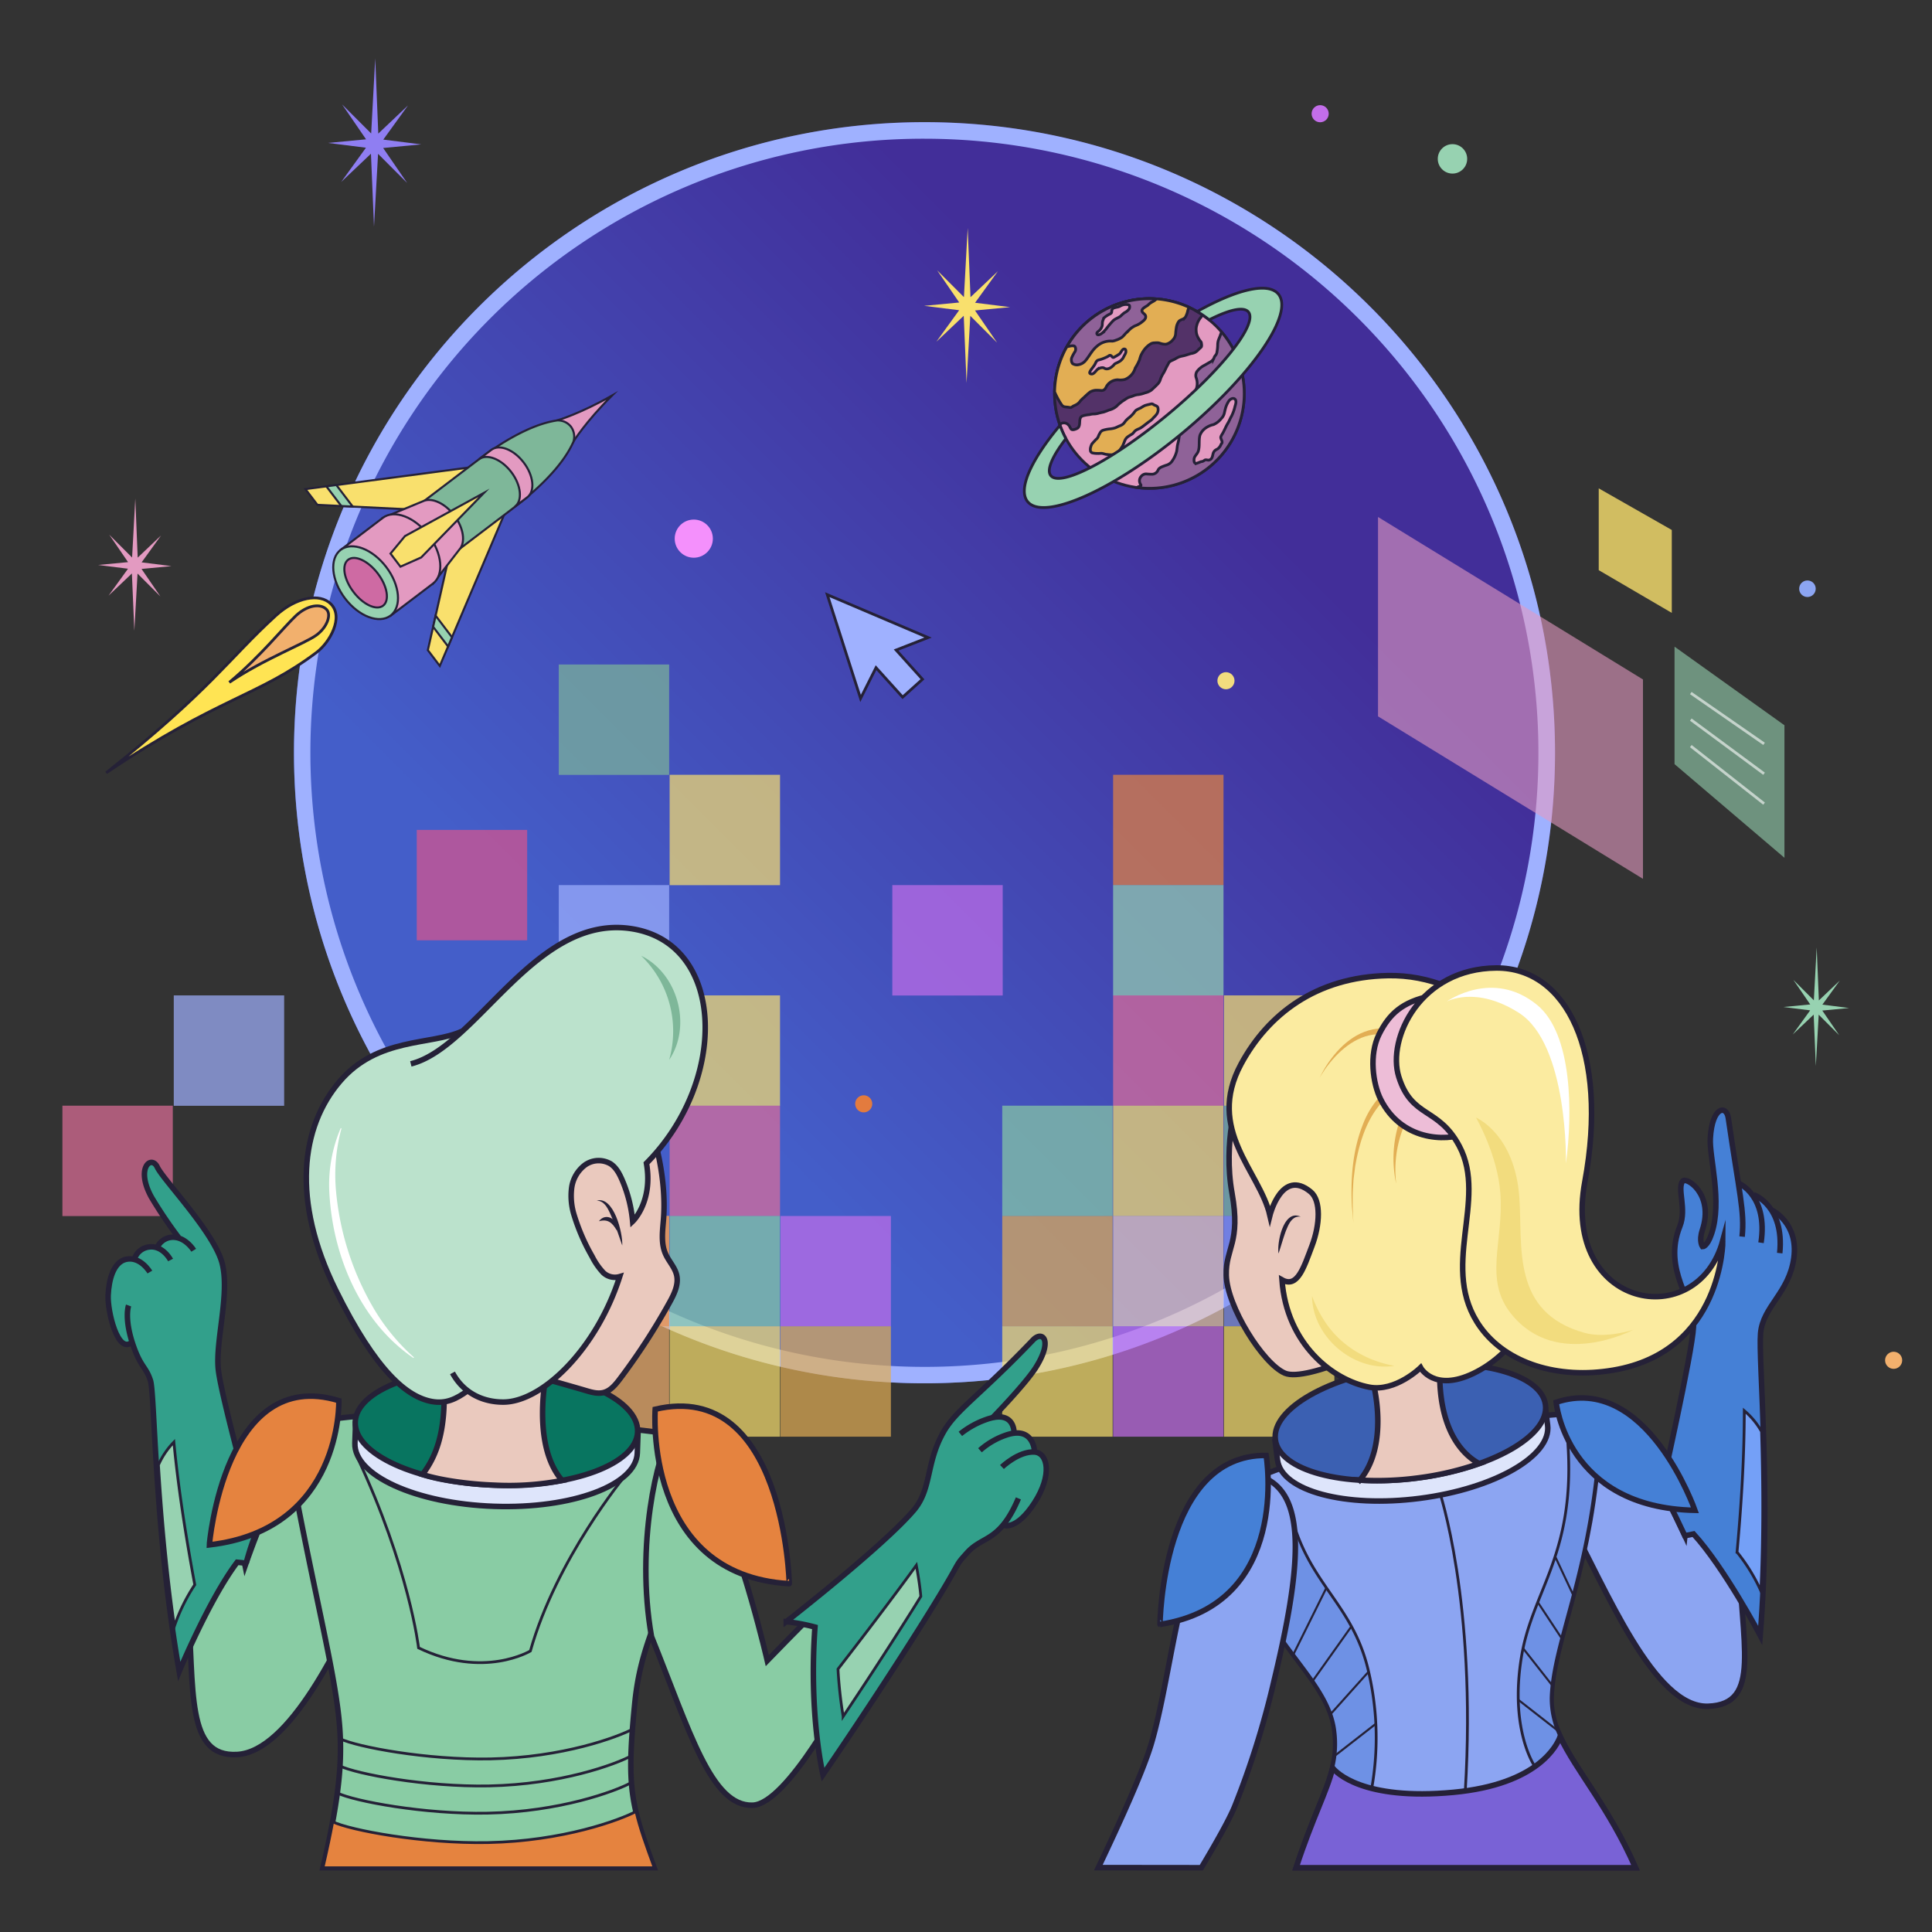 <svg id="bd01a21a-e535-4955-8103-2fce05cb5bb6" data-name="Line" xmlns="http://www.w3.org/2000/svg" xmlns:xlink="http://www.w3.org/1999/xlink" viewBox="0 0 700 700"><rect x="0" y="0" width="700" height="700" fill="#333333" stroke="none"/><defs><linearGradient id="ae8711c2-a023-4fba-bf39-f2ad6651ed7c" x1="173.4" y1="434.27" x2="496.5" y2="111.18" gradientUnits="userSpaceOnUse"><stop offset="0.19" stop-color="#445ec9"/><stop offset="0.82" stop-color="#422e99"/></linearGradient></defs><circle cx="334.95" cy="272.72" r="228.47" fill="url(#ae8711c2-a023-4fba-bf39-f2ad6651ed7c)"/><path d="M335,50.26a222.52,222.52,0,0,1,86.59,427.45,222.52,222.52,0,0,1-173.18-410A221,221,0,0,1,335,50.26m0-6c-126.18,0-228.47,102.29-228.47,228.46S208.77,501.19,335,501.19,563.41,398.9,563.41,272.72,461.13,44.26,335,44.26Z" fill="#9fb1ff"/><polygon points="365.96 111.28 353.29 109.69 361.55 98.28 351.63 107.68 350.61 82.59 349.25 107.65 339.55 97.94 347.55 109.6 334.85 110.81 347.52 112.4 339.26 123.81 349.18 114.41 350.2 138.74 351.56 114.44 361.26 124.14 353.26 112.49 365.96 111.28" fill="#f9e06d"/><polygon points="669.96 365.22 660.28 364 666.59 355.28 659.01 362.47 658.22 343.27 657.19 362.44 649.77 355.02 655.88 363.93 646.17 364.86 655.86 366.07 649.55 374.8 657.13 367.61 657.91 386.22 658.95 367.64 666.37 375.06 660.25 366.14 669.96 365.22" fill="#97d2b1"/><polygon points="62.12 205.11 51.31 203.75 58.35 194.01 49.89 202.04 49.02 180.61 47.86 202.01 39.58 193.72 46.4 203.67 35.56 204.7 46.38 206.06 39.33 215.81 47.79 207.78 48.67 228.55 49.83 207.81 58.11 216.09 51.28 206.14 62.12 205.11" fill="#e39ac1"/><polygon points="499.28 259.55 595.28 318.42 595.28 246.19 499.28 187.31 499.28 259.55" fill="#e39ac1" opacity="0.6"/><polygon points="579.25 206.58 605.72 222.06 605.72 192.02 579.25 176.94 579.25 206.58" fill="#f9e06d" opacity="0.8"/><polygon points="606.72 276.86 646.54 310.79 646.54 262.78 606.72 234.3 606.72 276.86" fill="#97d2b1" opacity="0.6"/><line x1="612.61" y1="251.11" x2="639.15" y2="269.51" fill="none" stroke="#fff" stroke-miterlimit="10" opacity="0.6"/><line x1="612.61" y1="260.72" x2="639.15" y2="280.34" fill="none" stroke="#fff" stroke-miterlimit="10" opacity="0.6"/><line x1="612.61" y1="270.32" x2="639.15" y2="291.17" fill="none" stroke="#fff" stroke-miterlimit="10" opacity="0.6"/><polygon points="152.62 52.31 138.87 50.58 147.83 38.19 137.06 48.4 135.95 21.16 134.48 48.36 123.95 37.83 132.63 50.48 118.85 51.79 132.59 53.52 123.64 65.91 134.4 55.7 135.51 82.12 136.98 55.74 147.51 66.28 138.83 53.62 152.62 52.31" fill="#8f7ef2"/><circle cx="478.32" cy="41.2" r="3.1" fill="#c36eea"/><circle cx="312.94" cy="399.94" r="3.1" fill="#e37b3e"/><circle cx="686.1" cy="492.86" r="3.1" fill="#f2b06d"/><circle cx="444.19" cy="246.64" r="3.1" fill="#f2dc7e"/><circle cx="526.26" cy="57.56" r="5.33" fill="#97d2b1"/><circle cx="654.87" cy="213.31" r="3" fill="#8ca5f2"/><polygon points="183.17 185.27 159.35 241.27 155.02 235.57 162.88 200.69 183.17 185.27" fill="#f9e06d" stroke="#252137" stroke-miterlimit="10" stroke-width="0.75"/><polygon points="157.84 223.07 163.77 230.88 162.35 234.23 156.93 227.1 157.84 223.07" fill="#97d2b1" stroke="#252137" stroke-miterlimit="10" stroke-width="0.75"/><path d="M221.74,143.32c-11.82,6.71-19.87,9-19.87,9l2.93,3.85,2.93,3.85S212.1,152.91,221.74,143.32Z" fill="#e39ac1" stroke="#252137" stroke-miterlimit="10" stroke-width="0.75"/><polygon points="171 169.25 110.67 177.21 115 182.91 150.71 184.68 171 169.25" fill="#f9e06d" stroke="#252137" stroke-miterlimit="10" stroke-width="0.75"/><polygon points="127.79 183.54 121.86 175.73 118.25 176.21 123.67 183.34 127.79 183.54" fill="#97d2b1" stroke="#252137" stroke-miterlimit="10" stroke-width="0.75"/><path d="M166.71,198.73,186.09,184c7.72-5.87,17.63-14.79,21.66-23.92a6.11,6.11,0,0,0-.88-5.48,6,6,0,0,0-5-2.27c-9.88,1.43-21.13,8.59-28.85,14.47l-19.38,14.73" fill="#7eb799" stroke="#252137" stroke-miterlimit="10" stroke-width="0.75"/><path d="M164.58,186.74c-3.24-4.26-7.78-6.4-10.84-5.34-.32.11-15,6.22-15,6.22l18.12,23.85,9.6-12.39C168.75,196.57,168,191.26,164.58,186.74Z" fill="#e39ac1" stroke="#252137" stroke-miterlimit="10" stroke-width="0.75"/><path d="M155.24,193.87c-5-6.59-12.41-9.38-16.53-6.25l-15.29,11.62,18.12,23.84,15.29-11.61C161,208.33,160.25,200.45,155.24,193.87Z" fill="#e39ac1" stroke="#252137" stroke-miterlimit="10" stroke-width="0.75"/><path d="M186.53,183.59c2.89-2.19,2.32-7.82-1.29-12.56s-8.87-6.8-11.76-4.6L178,163c2.9-2.2,8.16-.14,11.76,4.6s4.18,10.37,1.29,12.57Z" fill="#e39ac1" stroke="#252137" stroke-miterlimit="10" stroke-width="0.75"/><polygon points="175.37 178.56 146.73 194.23 141.49 200.57 142.31 201.66 144.27 204.24 145.09 205.32 152.61 201.97 175.37 178.56" fill="#f9e06d" stroke="#252137" stroke-miterlimit="10" stroke-width="0.75"/><ellipse cx="132.47" cy="211.14" rx="9.38" ry="14.95" transform="translate(-100.76 123.2) rotate(-37.24)" fill="#97d2b1" stroke="#252137" stroke-miterlimit="10" stroke-width="0.75"/><ellipse cx="132.47" cy="211.14" rx="5.53" ry="10.46" transform="translate(-100.76 123.2) rotate(-37.24)" fill="#ce6aa3" stroke="#252137" stroke-miterlimit="10" stroke-width="0.75"/><path d="M38.47,280c40.83-27.41,55-27.67,76.23-43.63,4.7-3.53,10-12.72,5.15-17.57-4-4-12.58-2.45-19.92,4.26C82.83,238.65,76.45,249.84,38.47,280Z" fill="#ffe453" stroke="#252137" stroke-miterlimit="10"/><path d="M83.08,247.24c12.26-8.34,27.47-14.12,31.57-17.13,3.93-2.89,5.42-7.38,3.73-9.22-2.19-2.4-7-1.68-11.14,2.17C102.88,227.14,94.45,237.76,83.08,247.24Z" fill="#f2b06d" stroke="#252137" stroke-miterlimit="10"/><circle cx="416.45" cy="142.57" r="34.37" fill="#e39ac1" stroke="#252137" stroke-miterlimit="10"/><path d="M434.94,115.17a8.75,8.75,0,0,0,.78-1.06,34.37,34.37,0,0,0-51.79,39.58,5.66,5.66,0,0,0,.7-.3,2.25,2.25,0,0,1,2.06.19,3.6,3.6,0,0,1,.84.9,5.06,5.06,0,0,0,.56,1c.55.51,1.71,0,2.25-.29.82-.5.82-1.59.87-2.46s.14-1.61.94-2a11.69,11.69,0,0,1,2.57-.5,8.63,8.63,0,0,1,1.33-.24,6.47,6.47,0,0,0,1.76-.2c.62-.19,1.22-.31,1.86-.45a13,13,0,0,0,2.08-.76,6.67,6.67,0,0,0,2.75-1.34,15.75,15.75,0,0,1,3-2.4,11.9,11.9,0,0,1,1.06-.68c.7-.36,1.51-.47,2.21-.8a5.77,5.77,0,0,1,1.69-.39,10.35,10.35,0,0,0,2.4-.63,6.11,6.11,0,0,0,2.37-1.05c.66-.66,1.39-1.26,2-1.92a4.09,4.09,0,0,0,1.11-1.64,9.42,9.42,0,0,1,1-2.23c.68-1,1.1-2.22,1.73-3.26.3-.49.4-1,.92-1.31s1.18-.54,1.74-.85a11.36,11.36,0,0,1,1.55-.8c.66-.22,1.36-.32,2-.49s1.5-.48,2.26-.69a5,5,0,0,0,1.39-.39,5.27,5.27,0,0,0,1.33-1.06c.3-.35.83-.66,1.06-1.07a2.2,2.2,0,0,0,0-1,1.29,1.29,0,0,0-.41-1,7.79,7.79,0,0,1-1.14-1.95,5.11,5.11,0,0,1-.36-1.7,5.32,5.32,0,0,1,.18-2A7.28,7.28,0,0,1,434.94,115.17Z" fill="#533268" stroke="#252137" stroke-miterlimit="10"/><path d="M394.52,116.1a34.3,34.3,0,0,0-12.42,25.8,2.92,2.92,0,0,0,.21.56,28.94,28.94,0,0,0,2,3.7c.4.58.65,1.1,1.42,1.23.42.07.86.1,1.29.14a4.24,4.24,0,0,0,.86.12c.38,0,.77-.43,1.12-.58a8.57,8.57,0,0,0,1.41-.73,4.53,4.53,0,0,0,1-1.05,8.89,8.89,0,0,1,1.29-1.24,27.4,27.4,0,0,1,2.22-2,4.91,4.91,0,0,1,2.18-.66,15.5,15.5,0,0,1,1.93.1c1,.06,1.42-.57,1.8-1.35a4.79,4.79,0,0,1,4.16-2.53,7,7,0,0,0,2.54-.11,6.36,6.36,0,0,0,3.8-4.2,16.77,16.77,0,0,0,1.56-3,12.12,12.12,0,0,1,.49-1.55,13.11,13.11,0,0,1,1-1.75,8.5,8.5,0,0,1,2.34-2.29,2.78,2.78,0,0,1,1.68-.49,5.8,5.8,0,0,1,1.38,0c.39.08.76.25,1.15.33a5.24,5.24,0,0,0,1.53.16,4.47,4.47,0,0,0,2.49-1.59,3.55,3.55,0,0,0,1-2.11,21.58,21.58,0,0,1,.27-2.39,5.19,5.19,0,0,1,.89-2.18c.6-.67,1.63-.67,2.24-1.37a2.18,2.18,0,0,0,.4-.69,7.61,7.61,0,0,0,.45-1.17,11.38,11.38,0,0,1,.59-1.88A34.38,34.38,0,0,0,394.52,116.1Z" fill="#e2ae54" stroke="#252137" stroke-miterlimit="10"/><path d="M394.52,116.1a34.39,34.39,0,0,0-7.95,9.49,4.43,4.43,0,0,0,.51-.06,12.29,12.29,0,0,1,1.21-.23c.49,0,1-.09,1.25.4a1.78,1.78,0,0,1,.18,1,1.64,1.64,0,0,1-.32.84,14.7,14.7,0,0,0-.91,1.65,2.41,2.41,0,0,0,.07,2.5,2.74,2.74,0,0,0,2.2.45,4.26,4.26,0,0,0,2.64-1.59c1.38-1.7,2.32-3.7,4.06-5.11A7.28,7.28,0,0,1,403,123.6a5,5,0,0,0,1.32-.34,8.69,8.69,0,0,0,2.21-1.07,10,10,0,0,0,1.14-1.2q.68-.72,1.41-1.38a7.2,7.2,0,0,1,2.38-1.64,8.31,8.31,0,0,0,2.39-1.39c.66-.52,1.53-1.24,1.19-2.22-.2-.58-1-.92-1.21-1.44-.47-1,1.26-1.77,1.86-2.19.31-.22.56-.5.85-.74a11.32,11.32,0,0,1,1.25-.77,4,4,0,0,0,1.14-.88s0,0,0,0A34.26,34.26,0,0,0,394.52,116.1Z" fill="#8f6298" stroke="#252137" stroke-miterlimit="10"/><path d="M412.48,176.33a1.24,1.24,0,0,0-.41.32,34.36,34.36,0,0,0,30.84-56l-.31-.35c-.25.55-.44,1.16-.65,1.69s-.39.93-.55,1.41a6.07,6.07,0,0,0-.21,1.47,15.25,15.25,0,0,1-.24,2.52,2.68,2.68,0,0,1-.35,1.1c-.17.24-.39.46-.54.72s-.19.5-.31.74a3.72,3.72,0,0,1-1.55,1.36l-1.72,1a7.79,7.79,0,0,0-2.85,2.36,2.66,2.66,0,0,0-.17,2.38,6,6,0,0,1-.4,4.73,15.62,15.62,0,0,1-1.59,2,10,10,0,0,0-1.05,1.11,6.4,6.4,0,0,0-.58,1.91,6.32,6.32,0,0,0-.22,1.56c0,.41,0,.81,0,1.23a11.4,11.4,0,0,0,.16,1.21,9.8,9.8,0,0,1-.46,1.59,3.55,3.55,0,0,1-.4,1.13c-.55,1.11-.88,2.3-1.34,3.44a11.4,11.4,0,0,0-.49,2.32c-.11.61-.27,1.19-.41,1.79-.22.94-.19,2-.48,2.89a10.3,10.3,0,0,1-1.41,2.93,3.68,3.68,0,0,1-1.88,1.55,19.59,19.59,0,0,0-2.1.78,2.92,2.92,0,0,0-.95.67c-.24.28-.33.64-.55.93a2.44,2.44,0,0,1-1.76,1,20.22,20.22,0,0,1-2.07-.09,2.18,2.18,0,0,0-1.9.75,2.39,2.39,0,0,0-.72,1.86,3.06,3.06,0,0,0,.26.94c.09.18.36.43.25.66S412.7,176.24,412.48,176.33Z" fill="#8f6298" stroke="#252137" stroke-miterlimit="10"/><path d="M397.66,164.29a7,7,0,0,1-1.89-.2c-.35-.14-.21-.06-.44-.3a.74.74,0,0,1-.24-.44,3,3,0,0,1,.13-1.51,4.84,4.84,0,0,1,.37-.94,11.33,11.33,0,0,1,1-1.11,4.55,4.55,0,0,1,.82-.82,2.67,2.67,0,0,0,.61-1.09,10.07,10.07,0,0,1,.53-1,1.92,1.92,0,0,1,1.13-1,13.5,13.5,0,0,1,2.44-.48,9,9,0,0,0,2-.4c.54-.23,1.07-.5,1.62-.72a3.82,3.82,0,0,0,1.24-.71,6.61,6.61,0,0,0,.8-1,8.61,8.61,0,0,1,1.31-1.25,11,11,0,0,0,1.77-1.77,4.05,4.05,0,0,1,.88-1,14.3,14.3,0,0,1,1.53-.73,10.89,10.89,0,0,1,1.55-.89c.72-.23,1.49-.4,2.23-.57.54-.13.71.14,1.17.38s1,.3,1.27.84a2.85,2.85,0,0,1-.57,2.7c-.33.45-.78.83-1.15,1.25a5.14,5.14,0,0,1-1.09,1c-1.11.76-2.12,1.67-3.25,2.42-.6.4-1.34.57-1.94,1s-.81,1-1.37,1.35a16.62,16.62,0,0,0-1.68,1.09,3.47,3.47,0,0,0-1,1.53c-.24.58-.46,1.2-.76,1.76-.23.41-.54.78-.8,1.17-.52.78-.95,1.55-1.92,1.8a8.32,8.32,0,0,1-2.86,0c-.68,0-1.31-.35-2-.39C398.85,164.23,398.13,164.34,397.66,164.29Z" fill="#e2ae54" stroke="#252137" stroke-miterlimit="10"/><path d="M435.2,167.25c-.64.26-1.28.51-1.94.73-.1-.2-.38-.2-.51-.45a2.85,2.85,0,0,1-.1-1.3c.12-1,1.16-1.73,1.49-2.7.63-1.87.12-3.89.61-5.81a5.76,5.76,0,0,1,1.77-2.41,7.8,7.8,0,0,1,3.15-1.47,7.17,7.17,0,0,0,2.79-2.16,4.21,4.21,0,0,0,1-1.52c.21-.6.28-1.21.46-1.82a9.11,9.11,0,0,1,1.43-3.21c.44-.53,1.46-1.12,2.11-.5s.23,1.84,0,2.62a15.89,15.89,0,0,1-1.31,3.63c-.43.68-.67,1.42-1.07,2.11s-.62,1.06-.89,1.63-.62,1.29-.94,1.92-.62,1-.84,1.5-.06.82.17,1.4a1.5,1.5,0,0,1,.18,1c-.07.19-.27.39-.36.57a5.59,5.59,0,0,1-.32.65,3.63,3.63,0,0,1-.85.94c-.28.2-.64.33-.92.54a2.38,2.38,0,0,0-.78,1.21c-.22.75-.25,1.69-1,2.14s-1,.08-1.71.12C436.36,166.61,436.14,167.23,435.2,167.25Z" fill="#e39ac1" stroke="#252137" stroke-miterlimit="10"/><path d="M401,129.35a15.22,15.22,0,0,1-2.62,1,2.85,2.85,0,0,0-.7.22c-.57.33-.68.94-1,1.47-.47.84-1.14,1.49-1.62,2.33-.25.45-.5.93.22,1.11,1,.25,1.68-1.06,2.32-1.6a3.1,3.1,0,0,1,1.88-.67c.47,0,.72.32,1.14.41,1.17.25,2.38-.7,3.06-1.54.35-.44,1-.57,1.45-.85a4.31,4.31,0,0,0,1.76-1.49c.18-.33.35-.68.52-1a4.11,4.11,0,0,0,.48-1c.07-.35.11-1.08-.28-1.24-.95-.39-1.45,1.31-2,1.74a18.8,18.8,0,0,1-1.88,1.14c-.38.22-.51.18-.8-.13s-.34-.44-.69-.5S401.77,129,401,129.35Z" fill="#e39ac1" stroke="#252137" stroke-miterlimit="10"/><path d="M402.05,113.81a9.3,9.3,0,0,0-2.19,1.49,2.38,2.38,0,0,0-.05.26c-.1.31-.24.59-.32.9-.13.55-.05,1.08-.17,1.62a3.59,3.59,0,0,1-1.09,1.74c-.29.29-1,.64-.8,1.15.21.68,1.24.19,1.59-.06a10.39,10.39,0,0,0,2.11-2.18,25.53,25.53,0,0,1,2.15-2.5c.75-.78,2-1.06,2.8-1.75a10.2,10.2,0,0,1,1.4-1.22,4.11,4.11,0,0,0,1.65-1.38,1.72,1.72,0,0,0,.11-1.16c-.16-.34-.85-.39-1.16-.4a4,4,0,0,0-2.32.65,4.36,4.36,0,0,1-1.23.36c-.46.12-1.16.22-1.47.62a2.13,2.13,0,0,0-.27,1.07C402.77,113.22,402.67,113.57,402.05,113.81Z" fill="#e39ac1" stroke="#252137" stroke-miterlimit="10"/><path d="M433.76,112.87a34.24,34.24,0,0,1,4.34,3c7.23-3.67,12.52-4.9,14.22-2.85,3.52,4.24-9.65,21-29.42,37.34s-38.63,26.21-42.15,22c-1.7-2,.49-7,5.44-13.44a34.9,34.9,0,0,1-2.14-4.82c-10.48,12.53-15.39,23.23-11.69,27.69,5.83,7,30.89-4.09,56-24.86s40.66-43.32,34.82-50.37C459.44,102.06,448,104.9,433.76,112.87Z" fill="#97d2b1" stroke="#252137" stroke-miterlimit="10"/><g opacity="0.7"><rect x="363.13" y="400.61" width="40" height="40" fill="#89cca4"/></g><g opacity="0.7"><rect x="363.13" y="440.58" width="40" height="40" fill="#e2ae54"/></g><g opacity="0.7"><rect x="363.13" y="480.54" width="40" height="40" fill="#f9e06d"/></g><g opacity="0.7"><rect x="403.3" y="280.72" width="40" height="40" fill="#e5833f"/></g><g opacity="0.7"><rect x="403.3" y="320.69" width="40" height="40" fill="#97d2b1"/></g><g opacity="0.7"><rect x="403.3" y="360.65" width="40" height="40" fill="#df6d98"/></g><g opacity="0.7"><rect x="403.3" y="400.61" width="40" height="40" fill="#f9e06d"/></g><g opacity="0.7"><rect x="403.3" y="440.58" width="40" height="40" fill="#eac9be"/></g><g opacity="0.7"><rect x="403.3" y="480.54" width="40" height="40" fill="#c36eea"/></g><g opacity="0.7"><rect x="443.47" y="360.65" width="40" height="40" fill="#f9e06d"/></g><g opacity="0.7"><rect x="443.47" y="400.61" width="40" height="40" fill="#7eb799"/></g><g opacity="0.7"><rect x="443.47" y="440.58" width="40" height="40" fill="#8494f4"/></g><g opacity="0.7"><rect x="443.47" y="480.54" width="40" height="40" fill="#f9e06d"/></g><g opacity="0.7"><rect x="202.45" y="440.58" width="40" height="40" fill="#f9e06d"/></g><g opacity="0.7"><rect x="202.45" y="440.58" width="40" height="40" fill="#e28156"/></g><g opacity="0.7"><rect x="202.45" y="480.54" width="40" height="40" fill="#f2b06d"/></g><g opacity="0.7"><rect x="242.62" y="280.72" width="40" height="40" fill="#f9e06d"/></g><g opacity="0.7"><rect x="242.62" y="360.65" width="40" height="40" fill="#f9e06d"/></g><g opacity="0.7"><rect x="242.62" y="400.61" width="40" height="40" fill="#df6d98"/></g><g opacity="0.7"><rect x="22.61" y="400.61" width="40" height="40" fill="#df6d98"/></g><g opacity="0.7"><rect x="242.62" y="440.58" width="40" height="40" fill="#89cca4"/></g><g opacity="0.7"><rect x="242.62" y="480.54" width="40" height="40" fill="#f9e06d"/></g><g opacity="0.7"><rect x="282.79" y="440.58" width="40" height="40" fill="#c36eea"/></g><g opacity="0.7"><rect x="282.79" y="480.54" width="40" height="40" fill="#e2ae54"/></g><rect x="202.45" y="240.76" width="40" height="40" fill="#7eb799" opacity="0.7"/><g opacity="0.7"><rect x="151" y="300.69" width="40" height="40" fill="#dc548c"/></g><g opacity="0.7"><rect x="62.96" y="360.65" width="40" height="40" fill="#9fb1ff"/></g><g opacity="0.7"><rect x="202.45" y="320.69" width="40" height="40" fill="#9fb1ff"/></g><g opacity="0.7"><rect x="323.3" y="320.69" width="40" height="40" fill="#c36eea"/></g><path d="M134.67,569.92c-11.23,26.57-30,64.67-48.7,65.76s-15.53-23-17.89-54.81l19.49-19.74,1.24,6.17s5-14.51,9.56-23.75,13.87-24.62,25.77-21.73S141.12,554.68,134.67,569.92Z" fill="#89cca4" stroke="#252137" stroke-miterlimit="10" stroke-width="2"/><path d="M39.18,469.32c.27-5.73,1.92-12.09,6.56-13.07a6.14,6.14,0,0,1,2.88.12,6.45,6.45,0,0,1,5.07-4.52,6.31,6.31,0,0,1,3.19.27,6.3,6.3,0,0,1,4.75-3.77,6.77,6.77,0,0,1,3.3.32c-.64-.86-7-9.42-10.05-14.9-5.85-10.62,0-15.46,2.12-10.88s20.76,23.81,23.52,34.94S78,486,79.09,496.22s14.28,57.63,14.28,57.63a93.33,93.33,0,0,0-4.21,12.5L85.9,566c-10.14,13.44-21,39.56-21,39.56-9-51.29-8.84-100.44-10.41-105.36s-3.33-4.72-6-12.05c-.26-.7-.43-1.32-.63-2l-.12.12C42.64,490.82,38.92,475.05,39.18,469.32Z" fill="#32a08b"/><path d="M70.18,453s-3.32-5.47-8.55-4.64a6.32,6.32,0,0,0-4.83,4" fill="none" stroke="#252137" stroke-miterlimit="10" stroke-width="2"/><path d="M61.8,456.53s-2.89-5.6-8.11-4.68a6.29,6.29,0,0,0-5,4.38" fill="none" stroke="#252137" stroke-miterlimit="10" stroke-width="2"/><path d="M54.3,460.89s-3.37-5.73-8.56-4.64c-4.64,1-6.3,7.34-6.56,13.07s3.46,21.5,8.59,17" fill="none" stroke="#252137" stroke-miterlimit="10" stroke-width="2"/><path d="M46.59,473s-1.8,4.88,1.93,15.18c2.65,7.33,4.42,7.12,6,12.05s1.43,54.07,10.41,105.36c0,0,10.84-26.12,21-39.56l3.26.33a93.33,93.33,0,0,1,4.21-12.5S80.2,506.46,79.1,496.22s4.19-27.26,1.42-38.39S59.14,427.47,57,422.89s-8,.26-2.12,10.88a161.41,161.41,0,0,0,9.84,14.62" fill="none" stroke="#252137" stroke-miterlimit="10" stroke-width="2"/><path d="M63.17,589.24c-3-21-4.7-41.7-5.77-58.44A28.29,28.29,0,0,1,63,522.51c1.56,16.35,4.26,33.82,7.57,51.67A65.92,65.92,0,0,0,63.17,589.24Z" fill="#97d2b1" stroke="#252137" stroke-miterlimit="10"/><path d="M117,676.71h120c-8.43-22.94-10.07-28.93-7-59.62,2.74-27.64,14.13-35.68,17.66-70.87L254.94,521s-40.91-5.38-75.37-8.2a289.24,289.24,0,0,0-64.16,2l-9.33,20.62c7.56,40.32,13.9,65.2,16.31,83.79C124.49,635.33,123.42,649.13,117,676.71Z" fill="#89cca4" stroke="#252137" stroke-miterlimit="10" stroke-width="2"/><path d="M122.78,507.48s1.36,46.72-46.93,52.26C75.85,559.74,81.24,494.84,122.78,507.48Z" fill="#e5833f" stroke="#252137" stroke-miterlimit="10" stroke-width="2"/><path d="M243.29,519.05c-5.1,7.49-13.06,40.77-7.24,73.91,13.92,34.55,21.63,61.63,36.67,61.1,12.58-.45,34-41.48,34-41.48l-7.09-32.83S287.13,592.23,278,601.68c0,0-9-39.09-18.88-58.22C252.47,530.63,247.89,512.29,243.29,519.05Z" fill="#89cca4" stroke="#252137" stroke-miterlimit="10" stroke-width="2"/><path d="M284.87,587.57s35-27.26,46.18-40.36c6.56-7.7,4.37-17,10.73-28.27,4.61-8.15,13-13.09,32.51-33.44,3.36-3.52,7.3,0,1,9.93-3.55,5.65-14.71,17.21-15.7,18.24,7.37-1.58,7.82,4.55,7.85,5.61,6.71-.72,7.38,5.86,7.44,6.84,4.78.39,6.39,8.36-.06,18.32-5.74,8.86-10.6,8.47-11.64,8.26-4.57,5.35-8.83,5.41-12.8,9.84-5.6,6.25-.1.08-17.44,27.58C315.21,618.3,298.19,643,298.19,643s-5.15-21.53-2.91-53.45A67.62,67.62,0,0,0,284.87,587.57Z" fill="#32a08b"/><path d="M363.84,552.68s4.54,1.77,11-8.24,4.83-18,0-18.34c-5.75-.37-11.81,5.42-11.81,5.42" fill="none" stroke="#252137" stroke-miterlimit="10" stroke-width="2"/><path d="M374.85,526.1s-.16-9.73-10.5-6.08a27.65,27.65,0,0,0-9.28,5.44" fill="none" stroke="#252137" stroke-miterlimit="10" stroke-width="2"/><path d="M367.41,519.17s.36-8.53-10-4.88a31.85,31.85,0,0,0-9.45,5.23" fill="none" stroke="#252137" stroke-miterlimit="10" stroke-width="2"/><path d="M359.53,513.77s12.08-12.42,15.8-18.34c6.26-9.95,2.32-13.45-1.05-9.93-19.46,20.35-27.89,25.29-32.5,33.44-6.36,11.26-4.17,20.57-10.73,28.27-11.16,13.1-46.18,40.36-46.18,40.36a67.62,67.62,0,0,1,10.41,1.95C293,621.44,298.19,643,298.19,643s17-24.67,34.79-52.85c17.34-27.5,11.84-21.33,17.44-27.58s11.76-3.66,18.57-19.68" fill="none" stroke="#252137" stroke-miterlimit="10" stroke-width="2"/><path d="M237.39,510.6s-4.47,60.11,48.57,63.2C286,573.8,284.3,499.56,237.39,510.6Z" fill="#e5833f" stroke="#252137" stroke-miterlimit="10" stroke-width="2"/><path d="M332,567.14c.51,2.73,1.3,7.35,1.63,11.27-1.12,1.82-2.3,3.73-3.61,5.8-9.12,14.46-18,27.95-24.53,37.7a161,161,0,0,1-1.87-17.17C310.88,595.36,323.07,579.49,332,567.14Z" fill="#97d2b1" stroke="#252137" stroke-miterlimit="10"/><path d="M231.16,519.39l-.25,7.06c-.4,11.65-23.64,20.3-51.9,19.32s-50.83-11.23-50.43-22.88l.25-7Z" fill="#dee5fb" stroke="#252137" stroke-miterlimit="10" stroke-width="2"/><ellipse cx="179.86" cy="517" rx="21.11" ry="51.19" transform="translate(-343.07 678.8) rotate(-88.01)" fill="#087560" stroke="#252137" stroke-miterlimit="10" stroke-width="2"/><path d="M179.13,538.1c-8.4-.29-19.18-1.63-26.06-3.87,4.11-5.46,9.18-14.59,7.53-35.55L198.08,497s-5.84,26.33,5.61,39.41A101.77,101.77,0,0,1,179.13,538.1Z" fill="#eac9be" stroke="#252137" stroke-miterlimit="10" stroke-width="2"/><path d="M226.44,534.74s-24.85,30-34.27,63.44c0,0-16.91,10.23-40.52-1.13,0,0-3.3-28.84-22.37-69.43" fill="none" stroke="#252137" stroke-linecap="round" stroke-miterlimit="10"/><path d="M122.32,649.67c6,2.92,31.31,7.71,54.31,7.27,26.26-.51,46.07-7.87,51.76-10.88" fill="none" stroke="#252137" stroke-linecap="round" stroke-miterlimit="10"/><path d="M123.16,639.85c6,2.9,31.12,7.66,54,7.22,26.1-.51,45.8-7.82,51.44-10.82" fill="none" stroke="#252137" stroke-linecap="round" stroke-miterlimit="10"/><path d="M123.27,630c6,2.93,31.35,7.72,54.38,7.28,26.3-.51,46.14-7.88,51.83-10.9" fill="none" stroke="#252137" stroke-linecap="round" stroke-miterlimit="10"/><path d="M195,498.86c5.95,1.75,11.41,3.24,17.36,5,2.06.61,4.26,1.23,6.34.68,2.51-.65,4.29-2.82,5.85-4.88a233.54,233.54,0,0,0,18-27.7c1.71-3.08,3.41-6.57,2.61-10-.66-2.8-2.86-5-4-7.59-1.74-3.87-1.1-8.33-.76-12.57.94-11.76-1.59-25.32-5.62-36.41,0,0-73.46-10.15-78.65,77.87" fill="#eac9be" stroke="#252137" stroke-miterlimit="10" stroke-width="2"/><path d="M216.19,435c6.19-1.72,9.52,11.8,9.27,16.27l-1.65-4.74c-.84-2.33-1.74-4.62-2.76-6.88s-2.25-4.55-4.86-4.65Z" fill="#252137"/><path d="M217,442.48c2.52-3.46,7.25-.57,6.45,3.29-1.59-2.7-3.16-4.22-6.45-3.29Z" fill="#252137"/><path d="M123.07,391.82c13.33-15.65,32.84-13.42,44.53-18.27,17.51-16.1,35.87-41.49,61.88-36.95,33.5,5.84,34.24,55.2,4.74,84.87,2.46,14-5,21.06-5,21.06a49.08,49.08,0,0,0-3.71-14.76c-1-2.33-2.18-4.7-4.29-6.09a8.51,8.51,0,0,0-9.27.42,12.45,12.45,0,0,0-4.83,8.28,23.33,23.33,0,0,0,.85,9.74,72.78,72.78,0,0,0,6.58,15.17,24.78,24.78,0,0,0,4.06,5.85,6.12,6.12,0,0,0,5.92,1.4C216,489.18,196.23,508,182.35,508a21,21,0,0,1-12.95-4.13c-3.77,2.64-8,4.78-13,3.84-8.85-1.66-20.06-10.6-34.82-40.44C105.55,434.86,109,408.34,123.07,391.82Z" fill="#bbe2cc"/><path d="M148.85,385.46c24.12-6.06,45.33-55,80.63-48.86,33.5,5.84,34.24,55.2,4.74,84.87,2.46,14-5,21.06-5,21.06a49.08,49.08,0,0,0-3.71-14.76c-1-2.33-2.18-4.7-4.29-6.09a8.51,8.51,0,0,0-9.27.42,12.45,12.45,0,0,0-4.83,8.28,23.33,23.33,0,0,0,.85,9.74,72.78,72.78,0,0,0,6.58,15.17,24.78,24.78,0,0,0,4.06,5.85,6.12,6.12,0,0,0,5.92,1.4C216,489.18,196.23,508,182.35,508c-7.9,0-14.64-3.63-18.4-10.57" fill="none" stroke="#252137" stroke-miterlimit="10" stroke-width="2"/><path d="M169.29,504c-3.89,2.79-7.66,4.76-12.89,3.78-8.85-1.66-20.06-10.6-34.82-40.44-16-32.44-12.59-59,1.49-75.48,13.77-16.17,33.17-13.1,44.24-18.19" fill="none" stroke="#252137" stroke-miterlimit="10" stroke-width="2"/><path d="M232.31,346.29c13.33,6.48,18.44,25.44,10.14,37.72a38,38,0,0,0-10.14-37.72Z" fill="#7eb799"/><path d="M149.75,492c-19.4-13.25-29.39-37.5-30.45-60.46a52.2,52.2,0,0,1,4.15-22.8l.28.08a64.2,64.2,0,0,0-2,22.54,102.28,102.28,0,0,0,13.82,42.95A74.25,74.25,0,0,0,150,491.81l-.2.22Z" fill="#fff"/><path d="M237.06,676.71c-3.07-8.37-5.25-14.5-6.62-20.38-5.89,3.12-26.42,10.74-53.63,11.27-23.82.46-50-4.5-56.27-7.53-.92,5-2.09,10.47-3.52,16.64Z" fill="#e5833f" stroke="#252137" stroke-miterlimit="10"/><path d="M567.9,549.75c14.3,26.55,31.4,69.16,51,68.46s11.82-22.58,11.14-56l-18.88-12.39-.69,6.55s-6.62-14.62-12.28-23.78-16.87-24.28-29-20.1S559.69,534.52,567.9,549.75Z" fill="#8ca5f2" stroke="#252137" stroke-miterlimit="10" stroke-width="2"/><path d="M602,539.47c2.93,5.27,8.4,16.95,8.4,16.95l3.16-.63c11.16,12.21,24.18,36.75,24.18,36.75,4-51-.92-99.55.11-109.47s10.38-14.65,12.06-27.31-7.78-17.19-7.78-17.19l-.37-.19a14.12,14.12,0,0,0-6.38-5.49l-.92-.43a12.72,12.72,0,0,0-4.3-3.6l-.34-.11c-.88-5.68-2.11-13.12-3.66-23.68-.7-4.76-5.87-4.19-6.52,7.4-.39,6.88,4.41,22.84.43,34.61-1.59,4.72-3.24,4.64-3.24,4.64s-1.42-1.94-.08-6c4.33-13.1-5.82-19.44-7.12-17.75-2,2.69,1.53,10.08-1,16.3-6.4,15.95,5.56,26.43,5,36.53S602,539.47,602,539.47Z" fill="#4580d6"/><path d="M630.2,428.86s10.39,4.45,7.85,21.41" fill="none" stroke="#252137" stroke-miterlimit="10" stroke-width="2"/><path d="M635.42,432.89s11.15,3.86,9.41,21.14" fill="none" stroke="#252137" stroke-miterlimit="10" stroke-width="2"/><path d="M642.17,438.57s9.46,4.54,7.78,17.19-11.2,17.48-12.06,27.31,3.93,58.47-.12,109.47c0,0-13-24.54-24.17-36.75l-3.16.63S605,544.74,602,539.47c0,0,11.15-49.33,11.58-58.73s-11.31-20.54-4.91-36.49c2.49-6.22-1.09-13.61,1-16.3,1.3-1.69,11.45,4.65,7.12,17.75-1.34,4.08.08,6,.08,6s1.65.08,3.24-4.64c4-11.77-.82-27.73-.43-34.61.65-11.59,5.82-12.16,6.52-7.4,4,27.51,5.93,33.84,5,43" fill="none" stroke="#252137" stroke-miterlimit="10" stroke-width="2"/><path d="M638,576.41c1-20.86.75-41.23.25-57.71a27.84,27.84,0,0,0-6.26-7.58c0,16.13-1,33.47-2.63,51.24A64.19,64.19,0,0,1,638,576.41Z" fill="#74a0f7" stroke="#252137" stroke-miterlimit="10"/><path d="M469.6,676.71h123c-13.24-30.29-31.21-44-30.6-61.76.69-19.59,13-43,16.87-85.73l-6.72-17.32s-25,1.25-61.28,7.71c-35.59,6.33-57.9,16.8-57.9,16.8l-5.41,20.19c7.14,36.29,33.77,50,36.1,70.69C485.39,642.75,478.63,649.24,469.6,676.71Z" fill="#8ca5f2" stroke="#252137" stroke-miterlimit="10" stroke-width="2"/><path d="M565.27,629.24v0A30.9,30.9,0,0,1,562,615c.68-19.59,13-43,16.87-85.73l-6.72-17.32s-1.85.1-5.17.35c6.54,48.83-11.45,61.86-15.73,88s4.5,39.22,4.88,39.77C562.51,635.51,564.7,630.81,565.27,629.24Z" fill="#6e91e5" stroke="#252137" stroke-miterlimit="10"/><path d="M563.83,508.07s3.54,38.21,50.28,39.15C614.11,547.22,596.63,497.11,563.83,508.07Z" fill="#4580d6" stroke="#252137" stroke-miterlimit="10" stroke-width="2"/><path d="M497,648A105.45,105.45,0,0,0,495.46,604c-5.74-22.46-20.23-29.77-26.89-52.4l-21,5c7.14,36.29,33.76,50,36.1,70.69a36.18,36.18,0,0,1-.79,13.27h0C483.57,641.47,487.28,645.47,497,648Z" fill="#6e91e5" stroke="#252137" stroke-miterlimit="10"/><path d="M592.55,676.71C583,654.84,571,641.58,565.27,629.24c-1.09,3-7.85,17.26-38.64,20.15-33,3.09-42.57-7.31-43.78-8.82-2.11,8.62-7.16,17.62-13.25,36.14Z" fill="#7962d6" stroke="#252137" stroke-miterlimit="10" stroke-width="2"/><path d="M521.45,540.06s13.62,40,9.45,108.84" fill="none" stroke="#252137" stroke-miterlimit="10"/><line x1="480.61" y1="575.24" x2="468.61" y2="599.43" fill="none" stroke="#252137" stroke-miterlimit="10" stroke-width="0.75"/><line x1="489.62" y1="589.31" x2="475.64" y2="608.99" fill="none" stroke="#252137" stroke-miterlimit="10" stroke-width="0.75"/><line x1="495.87" y1="605.69" x2="482.16" y2="620.99" fill="none" stroke="#252137" stroke-miterlimit="10" stroke-width="0.75"/><line x1="498.48" y1="624.57" x2="483.67" y2="636.1" fill="none" stroke="#252137" stroke-miterlimit="10" stroke-width="0.75"/><line x1="563.44" y1="563.9" x2="569.98" y2="577.85" fill="none" stroke="#252137" stroke-miterlimit="10" stroke-width="0.75"/><line x1="557.14" y1="580.47" x2="565.78" y2="593.55" fill="none" stroke="#252137" stroke-miterlimit="10" stroke-width="0.75"/><line x1="551.81" y1="597.18" x2="562.32" y2="610.54" fill="none" stroke="#252137" stroke-miterlimit="10" stroke-width="0.75"/><line x1="550.09" y1="615.86" x2="564.16" y2="626.85" fill="none" stroke="#252137" stroke-miterlimit="10" stroke-width="0.75"/><path d="M435.26,676.71c5.41-9.06,10.11-17.4,12.05-22.12a312,312,0,0,0,14.33-45.78c9.78-40.72,11.62-65.78-2.73-73-7.17-3.6-19.75,12.65-25,25.8-7.88,19.61-10.94,50.49-16.79,70.24-2.88,9.71-11.33,28.37-19.18,44.82Z" fill="#8ca5f2" stroke="#252137" stroke-miterlimit="10" stroke-width="2"/><path d="M458.75,527.33s9.17,53.9-38.46,61.22C420.29,588.55,420.82,526.93,458.75,527.33Z" fill="#4580d6" stroke="#252137" stroke-miterlimit="10" stroke-width="2"/><path d="M462,522.3l.87,6.74c1.45,11.14,24.53,17.34,51.55,13.84s47.76-15.38,46.31-26.53l-.87-6.74Z" fill="#dee5fb" stroke="#252137" stroke-miterlimit="10" stroke-width="2"/><ellipse cx="511" cy="515.35" rx="49.34" ry="20.35" transform="translate(-62.02 69.98) rotate(-7.39)" fill="#3b60b2" stroke="#252137" stroke-miterlimit="10" stroke-width="2"/><path d="M521.64,499l-14-21.55-9.95,24.33s5.71,21.81-5,34.49a110.4,110.4,0,0,0,20.92-.77,109.09,109.09,0,0,0,22.33-5.23C531.46,527.91,522,520.36,521.64,499Z" fill="#eac9be" stroke="#252137" stroke-miterlimit="10" stroke-width="2"/><path d="M448.58,396.78s-5.53,17-2.2,35.51c3.24,18.1-2.31,19.77-2.09,29.7.25,11.27,13.23,32.09,21.25,35.54s39.26-12,39.26-12l-43.95-98.2S454.63,387.1,448.58,396.78Z" fill="#eac9be" stroke="#252137" stroke-miterlimit="10" stroke-width="2"/><path d="M464.48,463.71c1.67,23.22,18.29,36.32,31.58,38.88,9.56,1.84,18.64-7.07,18.64-7.07s4.85,9,19.18,2.08c27.72-13.35,36.29-57.44,29.06-92.65-5.68-27.67-30.19-52-60-51.47-26.17.48-43.64,14.18-53.29,32.07-12.84,23.79,6.8,38.85,10.46,54.79,0,0,4.26-17.2,14.76-8.52,3.79,3.13,3.42,11.87.46,19.64S470.09,466.87,464.48,463.71Z" fill="#fbeba0" stroke="#252137" stroke-linecap="round" stroke-miterlimit="10" stroke-width="2"/><path d="M501,399.06c-5.92,6.31-8.56,15.19-10,23.59-.11,1-.44,3.44-.55,4.37s-.22,3.41-.29,4.39c-.16,3.44,0,8.31.22,11.78l-.54-5.88c-.54-9.83.17-20,3.71-29.24a32.85,32.85,0,0,1,6.78-11.21l1.4,1.49-.71.71Z" fill="#e2ae54"/><path d="M508.41,408.67a42,42,0,0,0-2.54,20.22,42.93,42.93,0,0,1,.66-20.91l.28-1,2,.72-.37.93Z" fill="#e2ae54"/><path d="M499,374.72c-8,.43-14.56,6.5-19,12.78l-1.87,2.92,1.66-3.06c4.21-7,10.68-13.68,19.2-14.64l1-.07,0,2.08Z" fill="#e2ae54"/><path d="M544.42,377.93c3.88,13.87-3.83,29-12.95,32.66-8.1,3.25-23.82,2.44-31.21-12.26-2.87-5.73-4.27-16.23-.6-23.57S508,363,518.38,360.84C530.16,358.43,541.34,367,544.42,377.93Z" fill="#edbdd7" stroke="#252137" stroke-linecap="round" stroke-miterlimit="10" stroke-width="2"/><path d="M542.17,350.72c25.36-.14,40.7,30.52,32.05,77.45-8.51,46.11,40.9,55,50,21.26,0,0,.11,40.23-39.72,47-19.92,3.39-38.63-2.42-48.09-15.56-15.27-21.22,2.77-46-7.67-65.6-7.59-14.31-17.2-10-21.93-25.11C502.46,376.29,514.55,350.88,542.17,350.72Z" fill="#fbeba0" stroke="#252137" stroke-miterlimit="10" stroke-width="2"/><path d="M534.78,404.92s14.09,5.87,15.71,29c1.25,17.78-3,41.62,23.63,49,7.89,2.18,17.66-1.12,17.66-1.12s-27.66,14.77-44.17-5.66c-10.19-12.61-2.72-26.33-4-43.76C542.64,418.48,534.78,404.92,534.78,404.92Z" fill="#f2dc7e"/><path d="M524.18,362.88s16.63-12,32.75,1.23c12.79,10.51,12.9,38.93,10.45,57.42,0,0,.91-43.15-17.09-54.58C534.63,357,524.18,362.88,524.18,362.88Z" fill="#fff"/><path d="M463.22,454.1c-.58-4.14,1.94-16.18,8.06-13.25a3.58,3.58,0,0,0-2,.25c-1.83.93-2.59,3-3.36,4.83-1,2.66-1.73,5.44-2.67,8.17Z" fill="#252137"/><path d="M505.12,494.89c-14.65,2.23-29.61-10.49-29.74-25.31a45,45,0,0,0,4.66,9.27c5.7,8.68,14.9,14.15,25.08,16Z" fill="#f2dc7e"/><polygon points="336.26 231 299.74 215.46 311.8 253.06 317.4 241.91 327.04 252.59 334.23 246.11 324.68 235.52 336.26 231" fill="#9fb1ff" stroke="#252137" stroke-miterlimit="10"/><circle cx="251.37" cy="195.16" r="6.91" fill="#f490fc"/></svg>